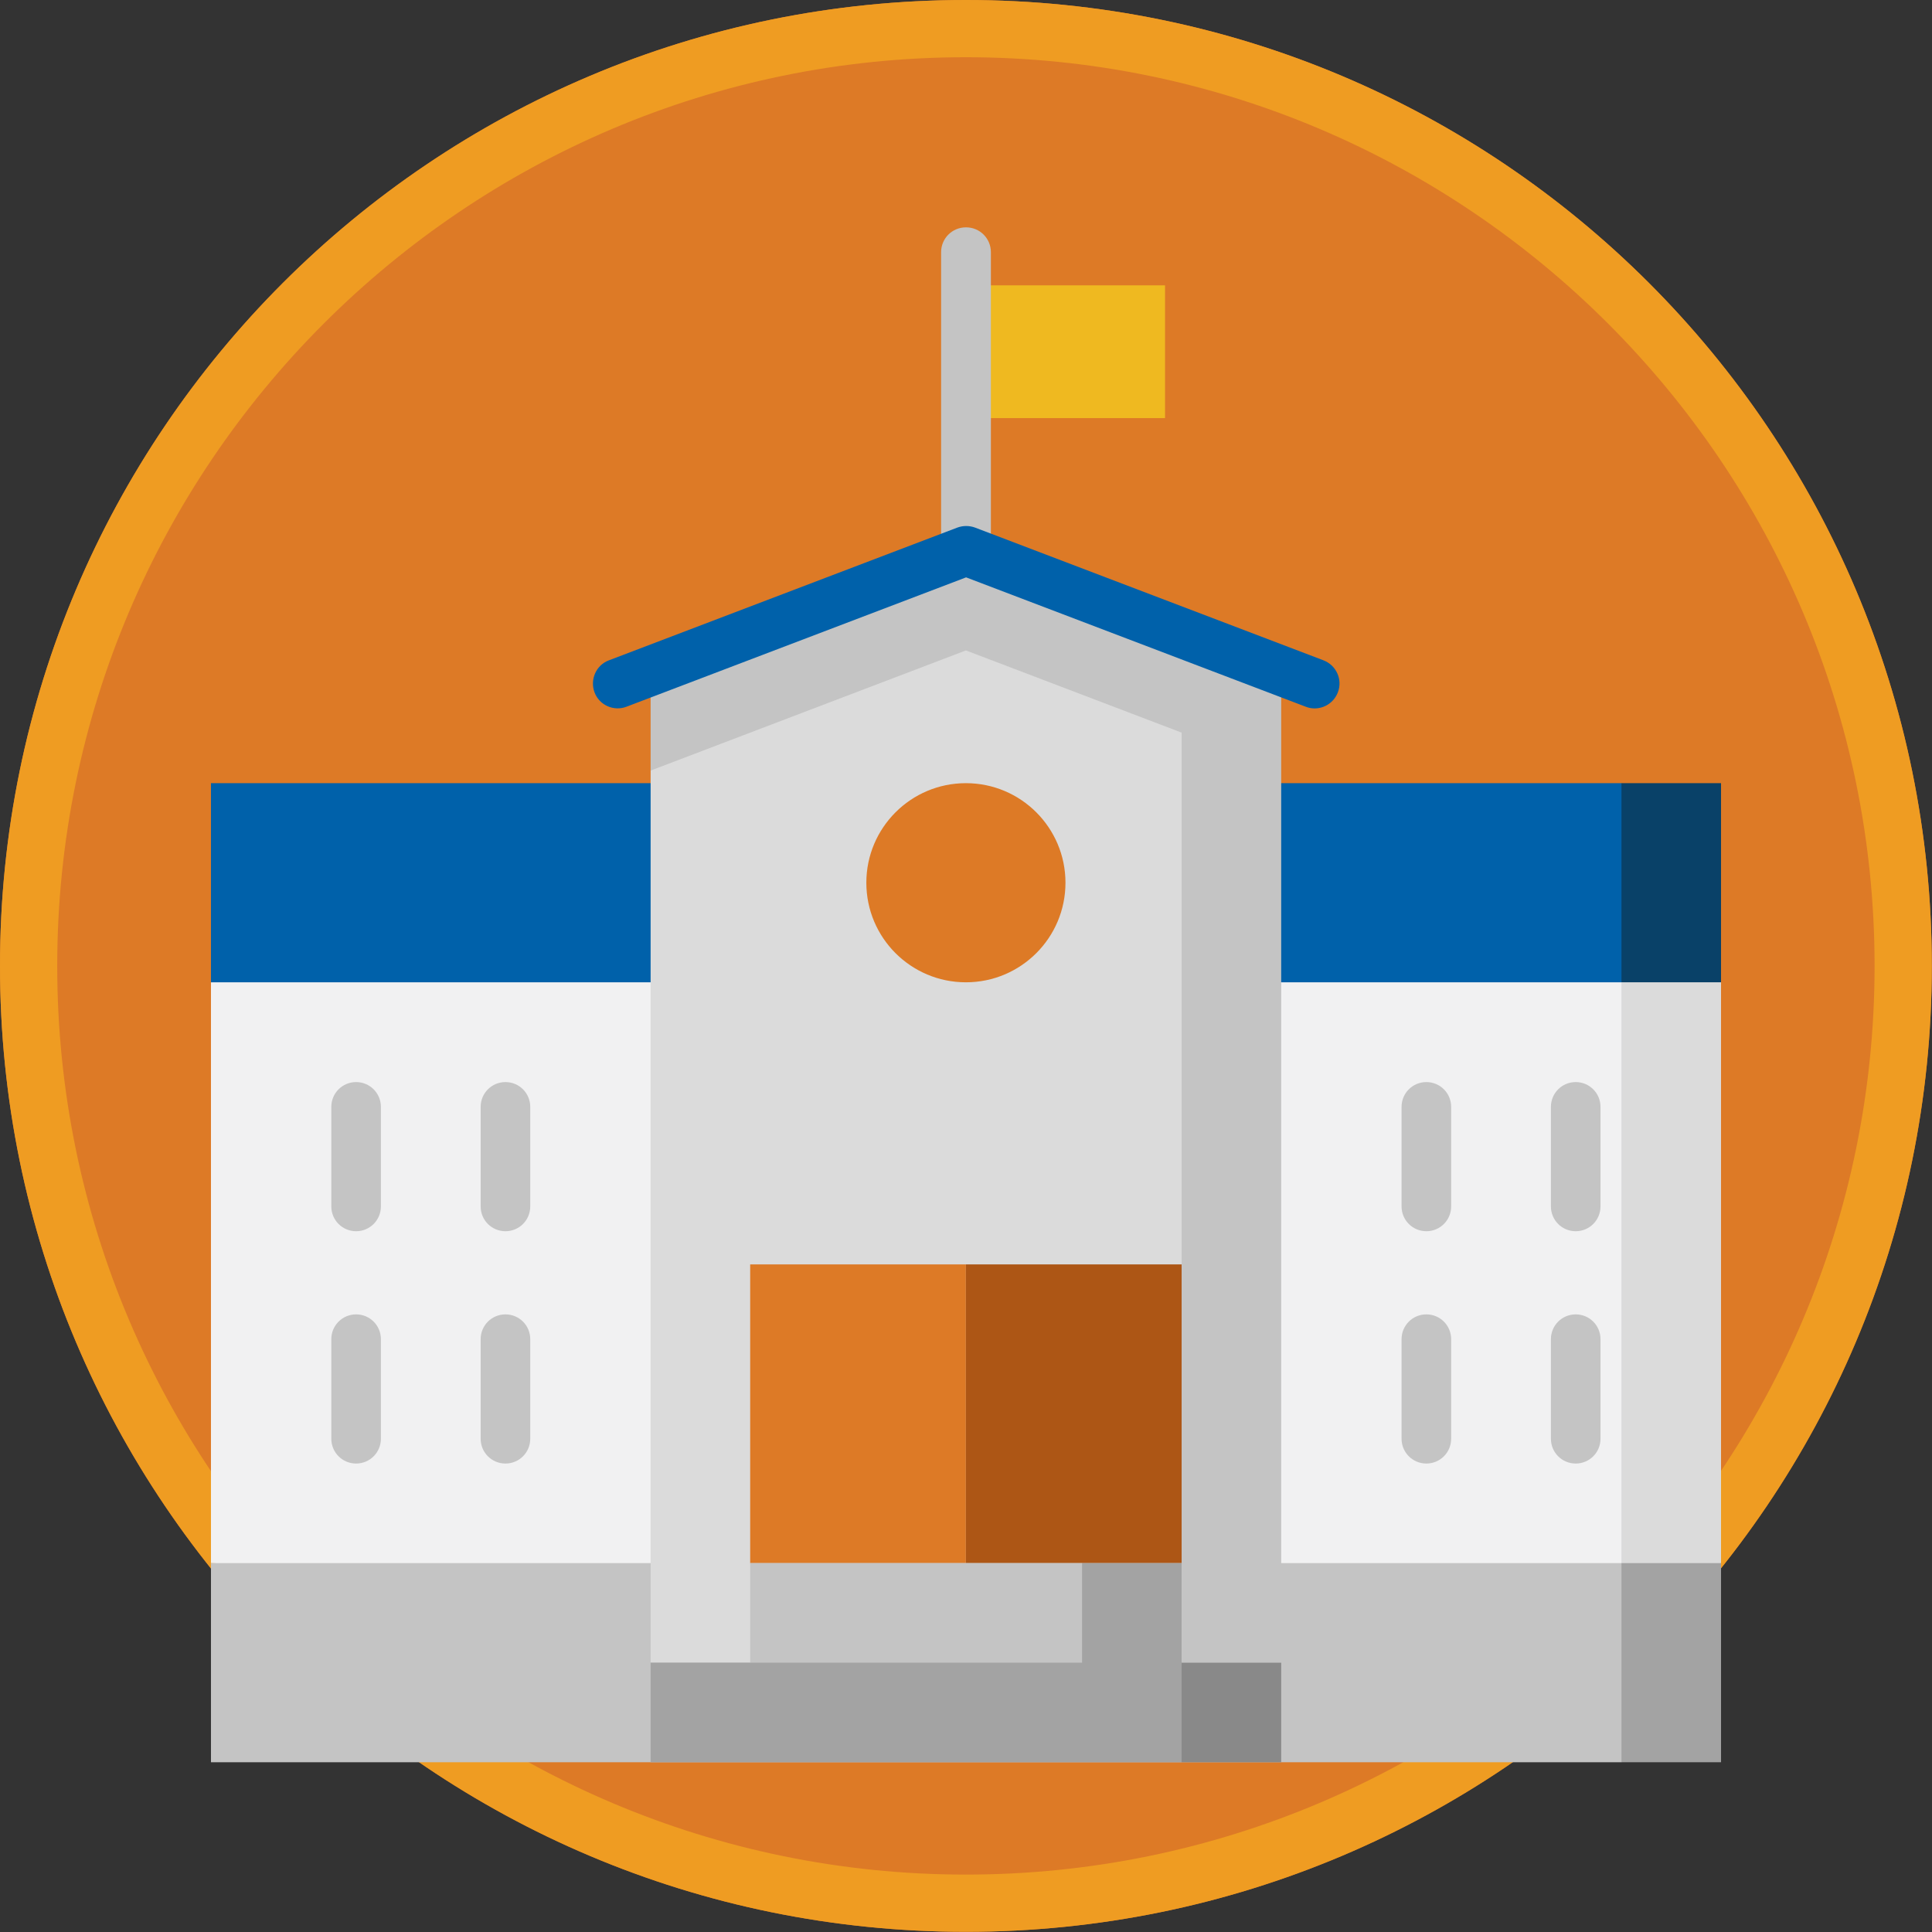 <svg width="103" height="103" viewBox="0 0 103 103" fill="none" xmlns="http://www.w3.org/2000/svg">
<rect x="0" y="0" width="103" height="103" fill="#333333" stroke="none"/>
<g clip-path="url(#clip0_4002_187)">
<path d="M51.495 102.99C79.935 102.99 102.99 79.935 102.99 51.495C102.99 23.055 79.935 0 51.495 0C23.055 0 0 23.055 0 51.495C0 79.935 23.055 102.99 51.495 102.99Z" fill="#DD7A26"/>
<path d="M51.495 3.051C78.208 3.051 99.939 24.781 99.939 51.495C99.939 78.208 78.208 99.939 51.495 99.939C24.781 99.939 3.051 78.208 3.051 51.495C3.051 24.781 24.781 3.051 51.495 3.051ZM51.495 0C23.053 0 0 23.053 0 51.495C0 79.937 23.053 102.99 51.495 102.99C79.937 102.99 102.99 79.937 102.99 51.495C102.99 23.053 79.937 0 51.495 0Z" fill="#EF9C22"/>
<path d="M62.111 15.213H51.495V22.29H62.111V15.213Z" fill="#EFB920"/>
<path d="M51.495 12.121C50.763 12.121 50.173 12.711 50.173 13.443V32.906H52.827V13.443C52.827 12.711 52.237 12.121 51.505 12.121H51.495Z" fill="#C4C4C4"/>
<path d="M82.906 86.872L91.753 83.334V52.369L82.906 48.831V86.872Z" fill="#DBDBDB"/>
<path d="M86.445 48.831L11.247 52.369V83.334L86.445 86.872V48.831Z" fill="#F1F1F2"/>
<path d="M86.445 93.95H91.753V83.334H86.445L82.906 88.642L86.445 93.95Z" fill="#A3A3A3"/>
<path d="M86.445 83.334H11.247V93.95H86.445V83.334Z" fill="#C4C4C4"/>
<path d="M86.445 41.753L82.906 47.061L86.445 52.369H91.753V41.753H86.445Z" fill="#094168"/>
<path d="M86.445 41.753H11.247V52.369H86.445V41.753Z" fill="#0061AA"/>
<path d="M51.495 29.368L34.686 35.774V41.082L61.227 90.411L68.304 88.642V35.774L51.495 29.368Z" fill="#C4C4C4"/>
<path d="M51.495 34.676L34.686 41.082V88.642H62.996V39.058L51.495 34.676Z" fill="#DBDBDB"/>
<path d="M51.495 52.369C54.427 52.369 56.803 49.993 56.803 47.061C56.803 44.13 54.427 41.753 51.495 41.753C48.563 41.753 46.187 44.13 46.187 47.061C46.187 49.993 48.563 52.369 51.495 52.369Z" fill="#DD7A26"/>
<path d="M51.495 67.409H39.994V83.334H51.495V67.409Z" fill="#DD7A26"/>
<path d="M62.996 67.409H51.495V83.334H62.996V67.409Z" fill="#AD5615"/>
<path d="M57.688 83.334L55.919 90.411H62.996V83.334H57.688Z" fill="#A3A3A3"/>
<path d="M57.688 83.334H39.994V90.411H57.688V83.334Z" fill="#C4C4C4"/>
<path d="M62.996 88.642L61.227 91.296L62.996 93.95H68.304V88.642H62.996Z" fill="#898989"/>
<path d="M62.996 88.642H34.686V93.95H62.996V88.642Z" fill="#A3A3A3"/>
<path d="M70.073 37.767C69.921 37.767 69.758 37.736 69.606 37.675L51.505 30.781L33.405 37.675C32.723 37.94 31.951 37.594 31.696 36.913C31.442 36.231 31.778 35.459 32.459 35.205L51.038 28.127C51.343 28.015 51.678 28.015 51.983 28.127L70.562 35.205C71.243 35.469 71.589 36.231 71.324 36.913C71.121 37.442 70.623 37.767 70.084 37.767H70.073Z" fill="#0061AA"/>
<path d="M18.985 78.025C18.253 78.025 17.663 77.436 17.663 76.703V71.395C17.663 70.663 18.253 70.073 18.985 70.073C19.717 70.073 20.307 70.663 20.307 71.395V76.703C20.307 77.436 19.717 78.025 18.985 78.025Z" fill="#C4C4C4"/>
<path d="M26.947 78.025C26.215 78.025 25.625 77.436 25.625 76.703V71.395C25.625 70.663 26.215 70.073 26.947 70.073C27.68 70.073 28.269 70.663 28.269 71.395V76.703C28.269 77.436 27.68 78.025 26.947 78.025Z" fill="#C4C4C4"/>
<path d="M18.985 65.64C18.253 65.64 17.663 65.05 17.663 64.318V59.01C17.663 58.278 18.253 57.688 18.985 57.688C19.717 57.688 20.307 58.278 20.307 59.01V64.318C20.307 65.05 19.717 65.64 18.985 65.64Z" fill="#C4C4C4"/>
<path d="M26.947 65.64C26.215 65.64 25.625 65.05 25.625 64.318V59.01C25.625 58.278 26.215 57.688 26.947 57.688C27.68 57.688 28.269 58.278 28.269 59.01V64.318C28.269 65.05 27.68 65.64 26.947 65.64Z" fill="#C4C4C4"/>
<path d="M84.005 78.025C83.273 78.025 82.683 77.436 82.683 76.703V71.395C82.683 70.663 83.273 70.073 84.005 70.073C84.737 70.073 85.327 70.663 85.327 71.395V76.703C85.327 77.436 84.737 78.025 84.005 78.025Z" fill="#C4C4C4"/>
<path d="M76.043 78.025C75.311 78.025 74.721 77.436 74.721 76.703V71.395C74.721 70.663 75.311 70.073 76.043 70.073C76.775 70.073 77.365 70.663 77.365 71.395V76.703C77.365 77.436 76.775 78.025 76.043 78.025Z" fill="#C4C4C4"/>
<path d="M84.005 65.64C83.273 65.64 82.683 65.05 82.683 64.318V59.01C82.683 58.278 83.273 57.688 84.005 57.688C84.737 57.688 85.327 58.278 85.327 59.01V64.318C85.327 65.05 84.737 65.64 84.005 65.64Z" fill="#C4C4C4"/>
<path d="M76.043 65.64C75.311 65.64 74.721 65.05 74.721 64.318V59.01C74.721 58.278 75.311 57.688 76.043 57.688C76.775 57.688 77.365 58.278 77.365 59.01V64.318C77.365 65.05 76.775 65.64 76.043 65.64Z" fill="#C4C4C4"/>
</g>
<defs>
<clipPath id="clip0_4002_187">
<rect width="103" height="103" fill="white"/>
</clipPath>
</defs>
</svg>
